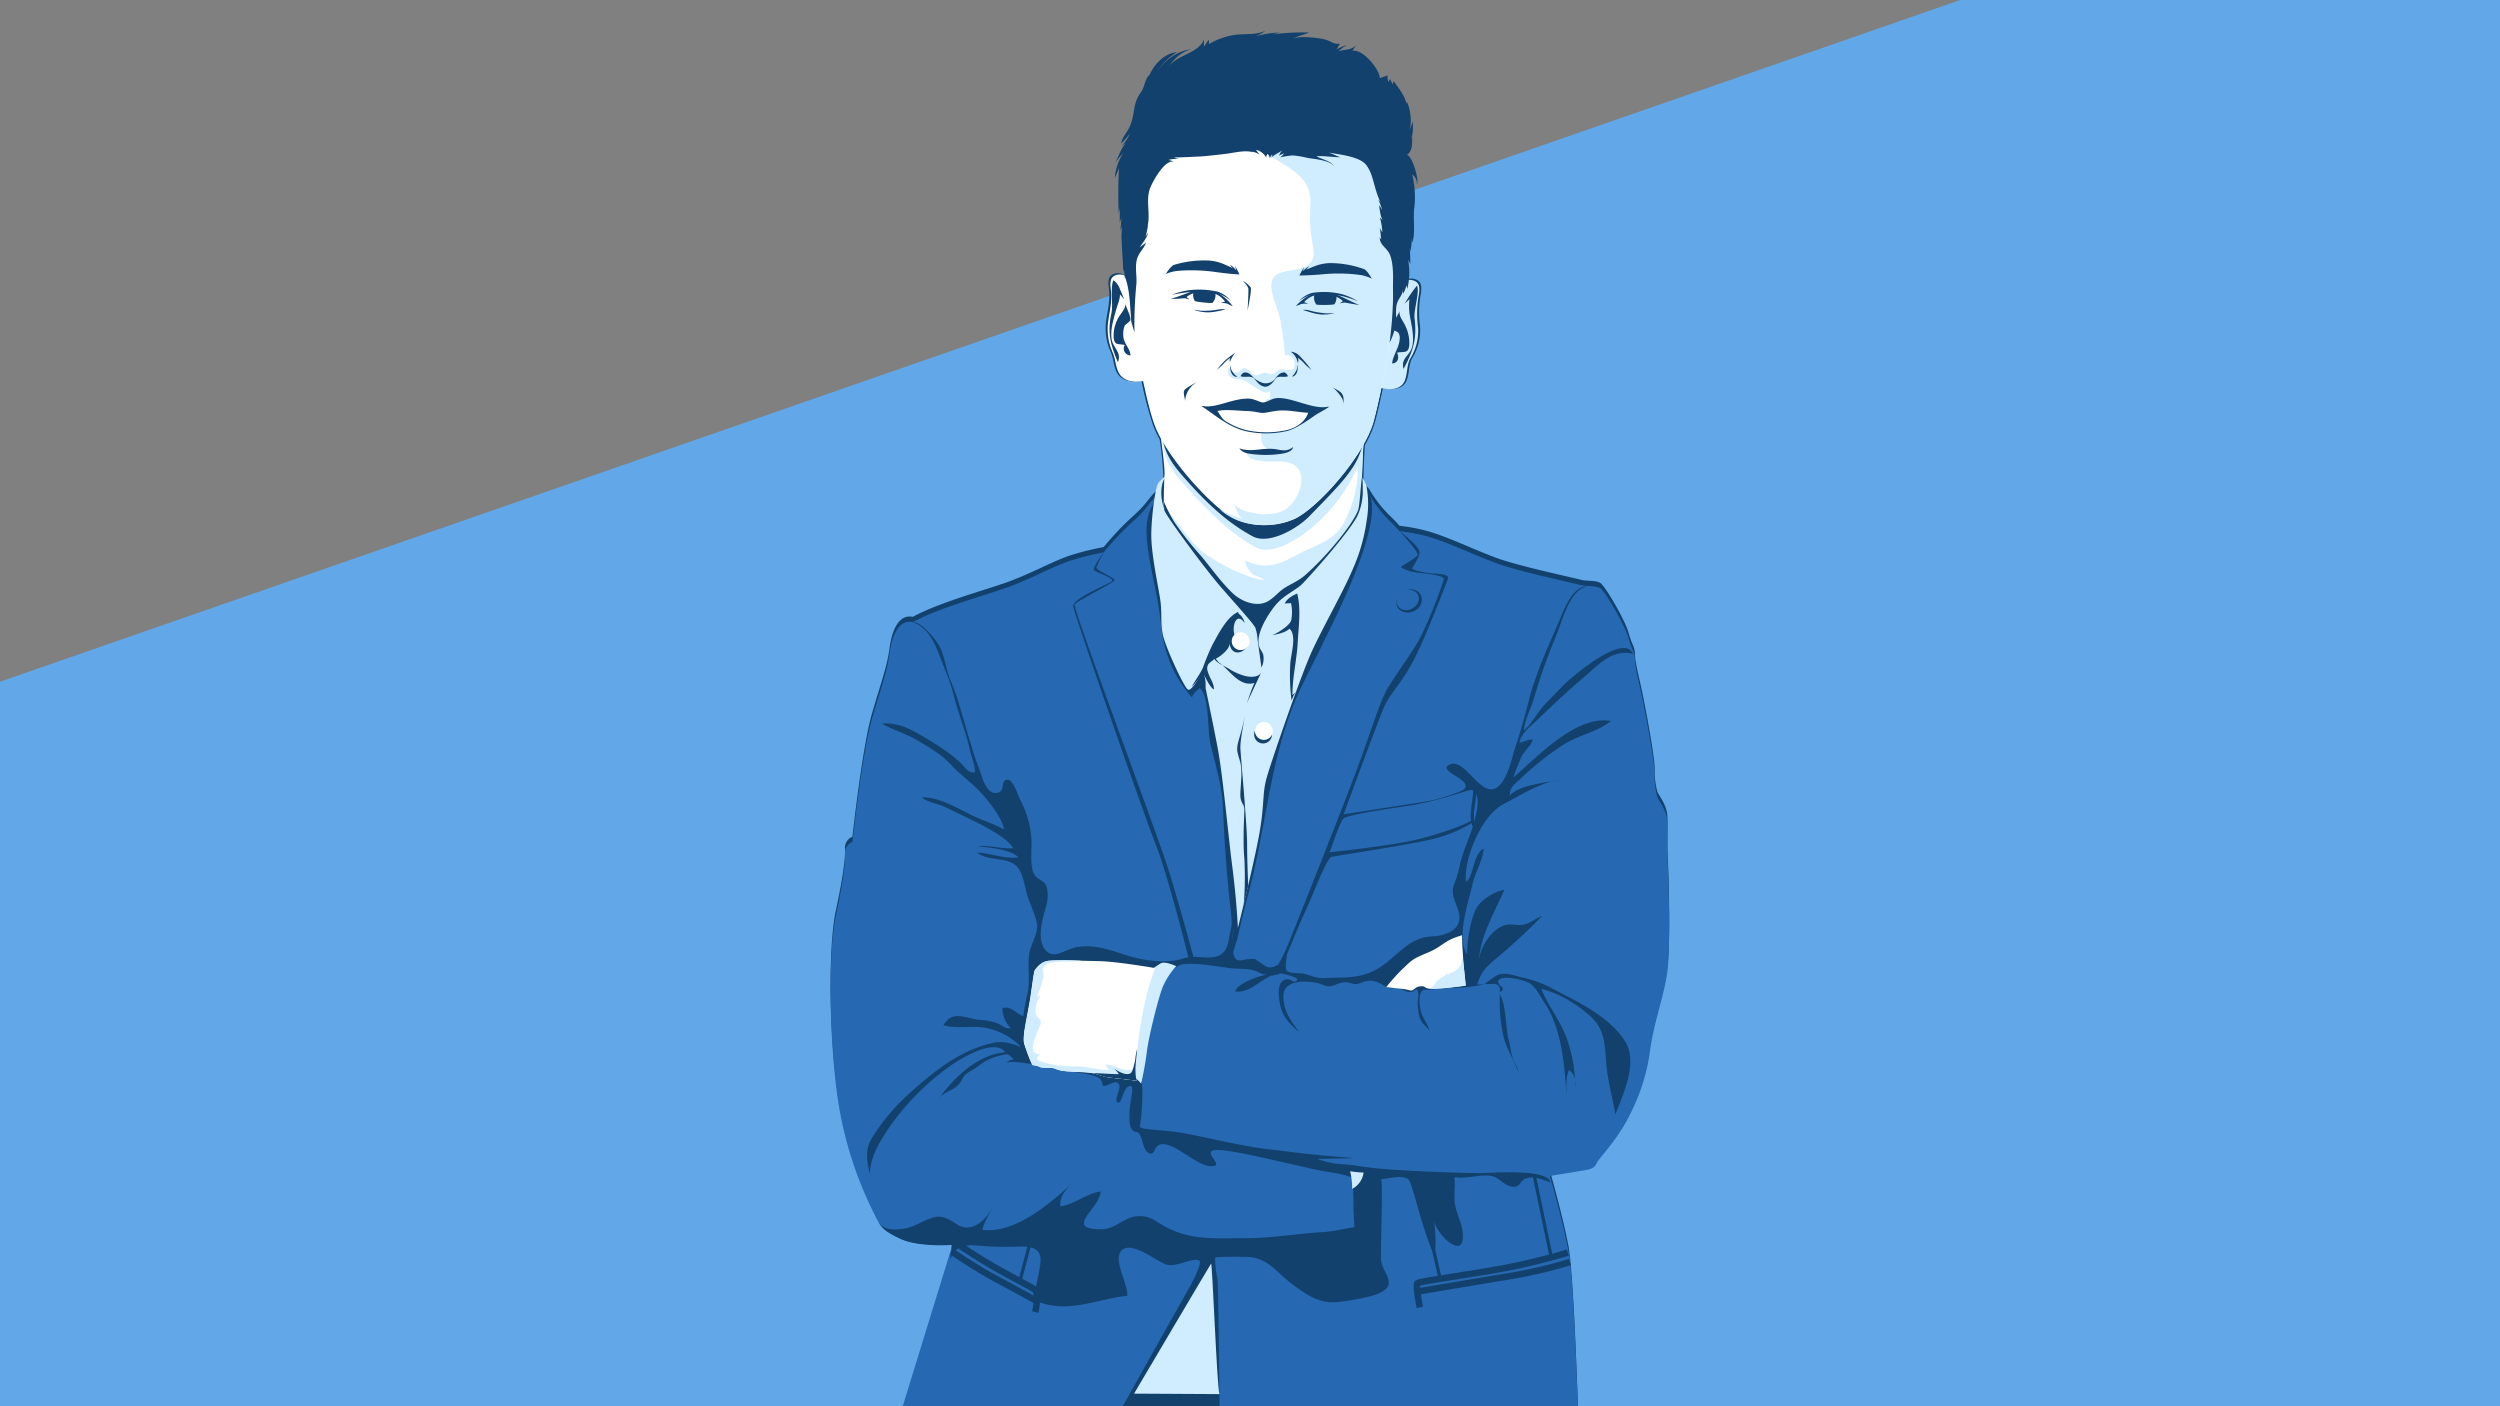 <svg xmlns="http://www.w3.org/2000/svg" width="768" height="432"><rect width="100%" height="100%" fill="#808080" stroke="none"/><defs><clipPath id="a"><path class="a" d="M0 0h768v432H0z"/></clipPath><clipPath id="b"><path class="a" d="M413.43 92.49a13.82 13.82 0 00-3.88-2 16.33 16.33 0 00-6.4.09c-1.27.31-3.43 2.48-3.43 2.48 2.37.1 4 .74 7.74.61a15.6 15.6 0 005.72-1"/></clipPath><clipPath id="c"><path class="a" d="M363.6 91.14a13.64 13.64 0 014-1.63 16.38 16.38 0 016.36.7c1.24.42 3.18 2.79 3.18 2.79-2.37-.13-4.08.36-7.77-.12a15.65 15.65 0 01-5.59-1.53"/></clipPath><style>.a,.j,.k{fill:none}.d{fill:#12416d}.f{fill:#d0ecff}.g{fill:#fff}.j,.k{stroke:#12416d;stroke-miterlimit:10}.j{stroke-width:2px}</style></defs><g clip-path="url(#a)"><path fill="#62a8e8" d="M607.93-2L-18.91 216v216.55h805.82V-2H607.93z"/><path class="d" d="M416.07 147.55c-.22 0 3.36.56 4.81 3.13a37.43 37.43 0 006.05 7.72 38.35 38.35 0 013 3.13 51.79 51.79 0 0111.31 2.47c5.82 2 11.86 4.93 18.46 7.39s24.39 6.26 25.95 6.71 4.59.11 6 1 7.5 11.18 8.62 15.21 1.9 4.14 2 6.71.78 5 1.9 10.07 4.14 21.14 4.14 24.83a26 26 0 00.79 7.16c.33 1.12 3 4.14 3.13 7.72s-.12 8.5.11 12.53 1 26.62-.22 34.34-3.81 13.87-5.15 22.71a60.49 60.49 0 01-6.26 20.36c-3.47 7.15-8.84 12.75-9.85 14.31s-.78 2.24-3.91 2.8-10.85 1.79-10.85 1.79 3.57 12.19 5.7 22.93 3.69 74.22 3.69 74.22H289.1l3.52-76.09s-11.18.63-15.95-1.75-5.9-3-7.91-7.28A116.23 116.23 0 01257.09 334c-2.64-20.21-2.39-44.69-.38-54s3-15.94 2.89-19.08a3.67 3.67 0 012.26-3.89s3-27.49 6-37.79 4.64-14.43 5.39-20.08 2.89-10.55 7.16-9.67c7.41-4 18.08-7 27.12-10s16.19-7.41 22.22-9.17a83.41 83.41 0 019.29-2.26 92.12 92.12 0 018.91-9.41c4.64-4.15 4.52-5.27 7.41-8s10.79-4.26 10.79-4.26"/><path class="d" d="M434 85.6c-1.39-.21-2.89.67-4.27 1.83.62-8.35.9-18.71.13-26.32-1.18-11.68-2.1-30.7-37.17-29.81s-44.79 8.52-44.94 34.05c0 7.84-.15 15.05-.21 20.75-1.34-1.27-2.82-2.28-4.25-2.19-3.24.21-2.88 2.83-2.61 5 .38 3-.34 6.15-.81 9.17a17.88 17.88 0 001.28 9.93c1.47 3.17.64 7.11 4.57 8.72a9.23 9.23 0 004.95.33 114.26 114.26 0 003.45 13.3 30.28 30.28 0 002.12 4.61 98.31 98.31 0 011.12 11.14c-.14 3.29-.36 9.73-.07 11.12S369.62 175 375 181.17s10.18 11.42 10.69 12.67a15.28 15.28 0 01.66 3.66l1.21 8.64a6.58 6.58 0 00.63-3.56c-.25-1.91-1.78-2-1.52-5.34s3.43-8.51 5.71-11.05 5.85-4.2 7.63-5.85 15.63-17.15 17.53-21.72c1.46-3.5 1.14-13 1.75-21.87a32.45 32.45 0 003.21-7.45c.79-3 1.58-6.51 2.33-10.1a8.76 8.76 0 004.79 0c4-1.35 2.49-6.17 4.25-9.25a16.24 16.24 0 002.38-9.64 32 32 0 01.11-9.37c.36-2.19.88-4.86-2.36-5.34z"/><path d="M416.07 149.19c-.22 0 3.36.56 4.81 3.14a37.63 37.63 0 006.05 7.71 39.24 39.24 0 013 3.14 51.11 51.11 0 0111.29 2.46c5.82 2 11.86 4.92 18.46 7.38s24.39 6.27 25.95 6.71 4.59.11 6 1 7.5 11.19 8.62 15.21 1.9 4.14 2 6.72.78 5 1.9 10.06 4.14 21.15 4.14 24.84a26.12 26.12 0 00.79 7.16c.33 1.12 3 4.14 3.13 7.72s-.12 8.5.11 12.52 1 26.62-.22 34.34-3.74 13.88-5.1 22.7a60.41 60.41 0 01-6.26 20.36c-3.47 7.16-8.84 12.75-9.85 14.32s-.78 2.23-3.91 2.79-10.85 1.79-10.85 1.79 3.57 12.19 5.7 22.93 3.69 74.22 3.69 74.22H269.17l23.45-76.08s-11.18.62-15.95-1.76-5.9-3-7.91-7.28a116.23 116.23 0 01-11.67-37.66c-2.64-20.21-2.39-44.69-.38-54s3-15.95 2.89-19.09a3.68 3.68 0 012.26-3.89s3-27.49 6-37.78 4.64-14.44 5.39-20.09 2.89-10.55 7.16-9.67c7.41-4 18.08-7 27.12-10s16.19-7.41 22.22-9.16a80.58 80.58 0 019.29-2.26 91.68 91.68 0 018.91-9.42c4.64-4.14 4.52-5.27 7.41-8s10.82-4.27 10.82-4.27" fill="#2668b2"/><path class="d" d="M388 387.33c3.23 1.61 5.46 4.54 9 7.18 4.37 3.23 8.32 6.12 14.05 5.47 3.26-.37 10.83-1.48 13.59-3.18 4.29-2.64.46-5.38-.34-9.31-.35-1.73.72-25.3-.11-25.2 3.59-.45 6.16-1.28 8.34-.1 1.4.76 4 14.75 8.08 23.45.74-2.86.27-7.39 0-10.41.92 4.35 9.65 12.46 8.73 3.36-.33-3.22-2.13-6.07-2.46-9.29-.27-2.55.24-5.1-.08-7.69 3.65.68 7.52-.91 11.17-.39 2.61.38 4 3 6.59 3.32s2.19-1.69 4-2.43c2.41-1 5.48.24 7.8 1.18-1.07-4.48-18-2.86-22.39-2.91-6.09-.08-14.16-.38-20.87-.74-4.49-.24-8.37-.52-10.64-.77-5.65-.63-7.4-1.13-10.67-1.25a26.73 26.73 0 01-7.19-1.62s9-.12 11.17-.25c-15.69-1.25-15.69-1.5-25.9-2.67s-23.44-4.86-30.13-5.53-9.88-.67-9.54-1.67a64.18 64.18 0 00.67-12.22c-.34-3-2.51-4.52-10.05-4.86a115.62 115.62 0 00-13.39.17s7.7.84 9.88 2 .5 3.18 2.51 2.51 2.84-1.67 3.85-.5-1.68 5-.34 5.69 1.51-4.18 3.52-5 .33 4.18.17 7.36-.17 6.53 2 6.7 1.68 5.69 4 6.53 1-3.52 5.19-2.68 10.21 7 14.23 6.69-4.19-5 1.67-5 27.79 5.86 33.65 6.7 7.7 1.84 7.7 1.84.33 4 .33 8.54.84 10.71 0 11-5.36.34-18.41.67-16.57.67-28.12.34-22.1-2.85-34-2-20.59 1.17-29.63 1.17c-3 0-5.94-.22-8.91-.1-.91 0-3.6-.15-4.2.58-.33.4-.15 1.67-.25 2.18-.16.9-.2 2-.42 2.87.7-1.46 1.5-3.24 3.12-3.87a20.74 20.74 0 015.14-.89 43.13 43.13 0 015.45-.23 64.47 64.47 0 0110.47 1c3.34.6 3.93 2.49 3.51 5.67-.12.9-1.95 10.35-2.34 10.35 10 5.13 19.77-.16 29.07-1 .47-3.56-5.13-12-1.13-14.4 3.27-1.94 10.19 3.79 13.17 4.77s7.94-2.22 10-1.26c1.35.4-2.1 6.91-3.16 8.72-.89 1.52-35.2 62.63-35.7 64.15.92.38 45.78.36 45.74.14-.5-2.4-.71-65.08-1.22-67.48a29.94 29.94 0 01-.7-6.33c0-.43 8.64-.32 9.66-.29a11.86 11.86 0 015.07 1.22zM477.23 303.87c5.87 3.22 16.55 7.66 21.9 15.87 4.25 6.52-.5 16.3-2.87 22.64-.8-4.71-2.18-9.61-2.68-14.37-.67-6.4-.1-11.47-5.2-16-4-3.56-9.66-7-14.93-8.26 2.17 5.34 6.08 10.11 8 15.65a43.89 43.89 0 012.42 14.76c.27-2.08-.15-4.31-1.87-5.45-1 2.27-.8 5-.8 7.55-.57-9.2-1.47-20.29-6.71-28.18-1.34-2-2.66-4.95-4.84-6.17-1.49-.84-8.42-2.61-9.34-.64-.34.72 0 .39.24 1.1.3.86 2.25 1 .19 2.5.37-3.6-2.44-2.34-4.62-2.59a31.77 31.77 0 013.72-2.64c2.39-1.24 5.56.17 8 .69a34.38 34.38 0 019.39 3.54z"/><path class="d" d="M463.52 319.66c.53 2 .57 3.84 1.35 5.79.52 1.31 1.41 2.47 1.5 3.83-1.41-4.1-3.86-7.39-4.71-11.88a49.44 49.44 0 01-.9-12c2.11 3.93 1.61 9.88 2.76 14.26zM478.11 195.13a180.24 180.24 0 00-7 19.76c-.85 2.91-2.87 6.53-2.95 9.54 2.33-2 4-5.38 6.14-7.71 1.88-2.06 3.84-3.9 5.73-5.95s18.73-16.66 21.6-9.93c-6.52-1.47-10.44 3.29-15 7.15-5 4.23-9.66 8.63-14.36 13.14-1.9 1.83-5.23 4.28-5.46 7.07 1.34-.27 2.61-1.11 4.06-1-.4 1.82-2.84 3.62-3.69 5.7s-1.6 3.83-2.24 5.89c7.2-6.1 19.2-19.23 29.95-17.3-4.12 3.35-10.35 4.47-14.83 7.42a87.73 87.73 0 00-12.9 10.27c-1.72 1.68-3.39 2.45-3.35 5.26 2.5-3.23 11.46-4.11 15.22-4.81-5.34.46-12.56 5-17.33 7.5-6.57 3.52-12 16.45-11.38 23.63 2.25-.71 2.16-8.38 5.44-10.1-.16 3.51-2.62 7.38-3.4 10.94-1.24 5.64-5.07 16.07-1.7 21.56.07-4 1-11.21 3.24-14.68 1.39-2.19 5.61-4.86 8.23-5.12-3.16 7.28-7.47 14.21-7.88 22.32.2-4.64 4.35-11.09 8.95-11.63 1.88-.21 3.45.44 5.35-.11s3.41-1.93 5.22-2.59a184.86 184.86 0 01-13.87 12.88c-3.24 2.66-4.78 4.12-6.1 8.15a10.68 10.68 0 002.26 0 52.82 52.82 0 01-9.21 1.14c-1.26.06-2.59-.08-3.82.07a30.38 30.38 0 01-4.38.45 2.47 2.47 0 00-1.79.36c-1.23 1.21-.74 4.6-.4 6.1.51 2.25 2.18 4 2.7 6.29-.8-1.44-2.34-2.28-2.95-3.93a16.21 16.21 0 01-.68-4.38c-.08-1.13.34-2.49.13-3.58-.34-1.77-.75-.51-2-.22-1.57.36-2.39-.63-3.71-1s-2.82.27-4.16-.54c-2.36-1.41-4.23-2.54-7.24-1.38-2.08.8-2 .66-4.18.13-2-.49-3.13.35-5 .93s-2.67-.37-4.49-.79c-3.68-.84-10.54-1.07-10.61 3.84-.06 4.73 2.2 7.55 4.79 11.19-2.95-2.58-5.25-4.9-5.9-8.87-.36-2.18-1.13-7.22 2.42-7.38 1.15-.06 1.89 1.5 2.89.26.63-.78-4.39-2-4.82-2a8.65 8.65 0 00-4.62 1.44c-3 1.71-5.74 4.45-9.46 4.09-.11-2.2 7.61-5.09 9.81-5.17-1.73.06-3.11-1.15-4.67-1.48-2.15-.45-4.56-.26-6.76-.53-4.69-.57-9.34-1.58-14.1-1.25-2.85.19-3.82 2.74-6.44 3.5-4.16 1.22-10.73.36-15.05.16s-8.49-.41-12.68-.64c-1.94-.1-7.76-.33-9 1.56s1.58 6.42 1.67 8.43c.26 5.9-2.3 12.34-3.34 18.11 0-.05-8.62-1.75-9.95-.75a3.79 3.79 0 012.29-1.05c.18 0-1.3-1.38-1.52-1.47-.88-.36-2 .16-2.86.33a15.68 15.68 0 00-6.39 3.14c-1.13.87-2.95 1.72-3.88 2.53s-1 1.63-2 2.91c-1.6 2-4.53 2.31-6.17 4.41 4.68-6.48 11.87-13.39 20.31-14.07-3.29-4.47-13.39 1.75-16.69 4a77.72 77.72 0 00-19.78 20.25c-2.71 4.22-4.9 7.95-5.19 13.08-.88-3.83-1.48-7.29.56-10.8a63.24 63.24 0 0112.4-14.59c7.39-6.61 15.37-12.87 25.26-14.89 2.91-.6 5.5.32 8.23 1.28a20.23 20.23 0 00-11-5.87c-4.1-.7-8.83.4-12.81-.79 2.85-4.73 6.27-2.17 11.19-1.61a16.8 16.8 0 015.62 1.13c1.53.68 2 1.69 3.93 1.36a8.25 8.25 0 01-2.59-6.09c2.87-.91 4.31 2 6.53 2.42-.39-.07 1.08-6.61 1.17-7.08.9-4.29-.06-7.69.48-11.91.36-2.78 2.85-6.48 2.42-9.25-.45-2.92-2.14-6.1-3-8.91s-1.33-7.62-3.8-9.38c-3.39-2.41-8.06-1-11.65-3.71 4.3.15 8.35 2.06 12.79 1.47-2.64-2.56-9.14-3-12.68-3.43 3.64-.43 7.46.94 11 .61-1.2-2.48-6.71-5.59-9.27-6.93-3.75-2-7.65-3.74-11.47-5.64-2.19-1.09-5.61-1.53-7.32-3 5.1-.4 11.43 3.64 16 5.75 3.08 1.44 6.44 2.43 9.24 4.11-.34-3.49-5.22-9.48-7.63-11.94-2.82-2.88-6-5.11-8.72-8.07-2.88-3.16-7-5.49-10.67-7.64-3.3-1.92-7.3-3.07-10.51-4.9 3.89-.39 7.52 1 10.84 2.88 4.87 2.84 8.87 5.12 13.1 8.9 1.42 1.26 2.52 3.62 4.68 3.16.05-2.12-1.05-4.64-1.52-6.76-1.23-5.56-3.49-11-4.92-16.59a51.76 51.76 0 00-2.43-7.38c-1.57-3.7-3.09-9-5.67-12.11a11.71 11.71 0 00-4.48-3.32c2.6 0 6.76 5.1 8 7.24 1.76 3.11 2 7 3.39 10.37 2.87 6.73 4.15 13 6.41 19.93a56.47 56.47 0 002.14 6.52c1 2.15 2.27 9.7 6.35 8.32 1.86-.62.71-3.44 2.42-3.9 2-.53 3.49 4.78 4.22 6.16a29.53 29.53 0 013.45 12.1c.19 3-.65 8.5 1 11 1.06 1.59 3 1.55 3.71 3.75a11.75 11.75 0 01-.21 5.89c-1 3.57-2.92 9.64-.47 13.06 2.07 2.89 4.7 1.28 7.57.14 5.57-2.22 11.69-.14 17.07 1.64 5.22 1.72 11.92 2.78 17.4 1.33a11 11 0 013.42-.71c2.44 0 5.87.68 8.15-.38 3-1.36 2.91-5.15 3.65-8.25.47-2 0-3.84.24-5.78.27-2.56 1.49-5.31 2.2-7.79.11 4.53-1.15 8.74-1.69 13.19-.25 2-.64 7.94.56 9.45 1 1.29 2.51.39 4.09.29 2.22-.15 1.68-.18 3.34.89 1.93 1.24 2.27 2 4.36 1.46a6.72 6.72 0 004.1-4c0 1.2-.82 4.31 0 5.24s3.89.58 5.15.88c2.36.55 3.88 1.52 6.47 1.35s5.07-.09 7.58-.3c5.85-.48 8.9-2.29 13.09-5.87s6.87-6.38 12.47-6.65c3.24-.16 7.89-1.45 8.2-5.36.29-3.6-3.07-6.62-1.67-10.46a35.1 35.1 0 001.69-5.42c.93-5 3.51-9.55 4.7-14.49.5-2.07 1.31-5.29.67-7.42-.89-3-1.89-2.45-4.78-1.53 5.5-3-8.09-6-3.59-8.09 5.1-2.43 10.13 12.33 15.68 6 1.61-1.84 2.89-5.6 3.5-7.94.5-1.9 1.11-3.67 1.69-5.48 1.26-3.93 2.39-8.05 3.42-12.11 2.17-8.56 5.85-16.42 9.32-24.5 1.37-3.21 4.17-11.08 8.78-10.66-5.5.67-7.85 10.75-9.61 14.94z"/><path class="d" d="M416.07 149.19c15.52 0-6.9 42.59-9.52 48.15-2.91 6.2-6.41 12.41-9 18.72-3.64 9-6.05 19.22-7.84 28.71s-4 22.08-6.65 31.48c-1.13 4.06-2 8.2-3 12.29a57.41 57.41 0 00-1.67 5.88c-.11.79-.46 2.33-.46 2.33l-1.27-.13s1.33-6 1.82-8.09c.64-2.65.27-3.42-.07-6.16-1.41-11.34-2.24-22.76-2.7-34.22-.27-6.79-2.37-13.29-3.91-19.85-.95-4-.2-14.37-3.23-16.89-.34.19-2.86 2.3-2.24 3-6.09-6.75-8.94-14.42-9.79-23.29-.82-8.57-3.46-16.81-4.22-25.46-.94-10.72 4.06-15.68 13.86-17.68"/><path class="f" d="M359.34 145.31s-3.2 2.09-3.81 3.69-1.73 8.74-1.85 14.78 2 15.51 2.71 20.19 0 7.15.86 11.09 6.41 15.88 7.64 16.75 4.43-5.42 4.43-5.42 3 14.28 4.68 23 3.2 26.35 4.56 36.82 1.72 18.84 1.72 18.84 5.79-23 7-31.4.49-10.1 2-15.27 10.34-30.92 13.79-38.43 9.61-18.22 12.56-25.24a54.92 54.92 0 004.19-14.66 29.59 29.59 0 000-10.47c-.44-2.1-2.32-4.21-3.36-5.25"/><path class="d" d="M358.52 146c-3.57 3.17-1.5 15.44 4.27 13.93M382.6 219.4s-1.72 7.92-1.55 10.68 2.07 23.77 2.07 29.28.34 12.74.34 12.74l-1.38 5.69a105.08 105.08 0 00.18-14.13c-.52-5.51 0-13.09 0-15s-1.38-1.72-1.21-5.17.69-6.89-.17-9.81-1.21-3.45-.17-6.89 1.89-7.39 1.89-7.39zM380.34 188c-3.47 1.47-6.18 7-7.9 10.12a68.57 68.57 0 00-2.82 6.78c-.95 2.25-2.47 4-3.52 6.14a35.2 35.2 0 003-3.67 19.74 19.74 0 001.19 4 9.33 9.33 0 00-.43-4.18c.57 1.26 2.1 4.32 3.07 4.57 0-2-1.42-3.57-1.89-5.45a2.53 2.53 0 01.26-2.41c.12-.18 1.77-1.38 1.7-1.47 1.09 1.43 3 2.08 4.5 3a17.64 17.64 0 005.08 2.25c1.54.35 4.1.52 4.93-1.24-1.52 3.22-3 6.4-4.49 9.6.75-2.07 1.45-4.3 2.33-6.23-4.76 1.38-7.73-4.24-11-6.36l-.88-1.11c1.37-.58 4.43-3 4.26-4.78.39 4 4.27 3.56 5.78.36-6.87.95-4.77-12-1.16-6.5a4.82 4.82 0 00-1.87-2.94"/><path class="g" d="M355.74 128.34c0 .22 2.17 14.18 2 17.44s-.36 9.62-.07 11 12.15 17.58 17.43 23.65 10.06 11.29 10.56 12.52a14.74 14.74 0 01.65 3.61l1.19 8.54a6.44 6.44 0 00.63-3.52c-.25-1.88-1.76-2-1.51-5.27s3.39-8.41 5.65-10.92 5.78-4.14 7.54-5.78 15.44-16.94 17.32-21.46.75-19.21 2.64-29.38"/><path class="f" d="M356.72 128.35c-.22 6.68.36 12.72 5.19 18.32 6.34 7.34 14.95 16.73 23.77 21.43 5 2.65 12.54-2.15 16.74-5.53a51.55 51.55 0 0014.74-19.38 36.38 36.38 0 01-4.49 17.72c-3.17 5.49-9 6.67-14.32 9.56-5.88 3.18-9.33 4.51-16 1.74.76 2.53 2 4.55 4.64 5.08.2.09 1.56.92 1.41.84-3.94 0-13.24-4.37-18.48-8.22-3.46-2.55-5.61-6.16-8.36-9.41a27 27 0 01-4.06-6.4 18.83 18.83 0 00.14 2.67c.29 1.38 12.15 17.58 17.43 23.65s10.06 11.29 10.56 12.52a14.74 14.74 0 01.65 3.61l1.19 8.54a6.44 6.44 0 00.63-3.52c-.25-1.88-1.76-2-1.51-5.27s3.39-8.41 5.65-10.92 5.78-4.14 7.54-5.78 15.44-16.94 17.32-21.46.75-19.21 2.64-29.38"/><path class="d" d="M360.73 160.34a44.05 44.05 0 01-3.18-6.24 18.83 18.83 0 00.14 2.67c.29 1.38 12.15 17.58 17.43 23.65s10.06 11.29 10.56 12.52a14.74 14.74 0 01.65 3.61l1.19 8.54a6.44 6.44 0 00.63-3.52c-.25-1.88-1.76-2-1.51-5.27s3.39-8.41 5.65-10.92 5.78-4.14 7.54-5.78 15.43-16.93 17.32-21.46a18.34 18.34 0 001.49-6.76c0-1.74 0-3.5-.15-5.23-.45 1.74-.68 8.59-1.24 10.45-1.46 4.13-9.19 13.84-16.38 20.14-1.86 1.64-4 2.5-6.09 3.78-1.93 1.19-3.44 3.19-5.4 4.26-3.37 1.83-8.06 0-10.72-2.56-3.62-3.45-6.56-7.7-9.72-11.46a100.9 100.9 0 01-8.21-10.42z"/><path class="d" d="M356.72 128.35c-.22 6.68 1 11.38 5.86 17 6.33 7.34 13.44 14.72 22.26 19.42 5 2.65 13.65-2.34 17.41-6.2 14.4-14.73 16.57-17.07 17.58-30.79M365.57 296h1.59c-1.52-5.71-5-18.51-8-28.17-4-12.81-29.79-81.1-29-82.19s12.42-6.79 12.24-7.48-5.51-3-5.55-3.71 2.27-4.79 2.27-4.79-3.73 4.78-2.95 5.55 6.46 2.42 5.34 3.36-12.06 5.34-11.8 7.67 21.21 62.76 25.47 73.55c3.31 8.53 8.38 28.21 10.39 36.21zM453.68 242.62c.13-1.75 0-1.63-1.5-1s-8.42 3.77-15.07 4.77-24.35 3.77-24.35 3.77 10.78-29.28 12.49-33.1 5.62-7.66 9.21-14.58 9.93-23.7 10.34-24.59-.65-1.55-3.58-1.63-7.33-1.06-7.33-1.63 1.95-2.93 2.2-4.81-6.14-6.64-6.14-6.64 6 6.45 5.56 7.35-5.14 3.39-5.14 3.66 2.07 1.11 3.5 1.48 9.77.79 9.64 2.18-5.14 14.56-7.78 19.08-7.28 10.79-9.54 14.69-4.65 11.92-8.79 23.22-18.83 48.21-21.47 54.73a69.25 69.25 0 01-5.22 10.23 13.7 13.7 0 012.17-.52c1.5-3.66 6.07-15 8.08-19.25 2.38-5 6.52-16.44 8.16-16.82s20.58-3.14 29.62-5.15a42 42 0 0013.31-5.18 3.35 3.35 0 001 1.8 49.42 49.42 0 01-.25-5.15c.13-1.13.76-5.15.88-6.91zm-21.47 15.95c-8.53 1.63-23.72 3.26-23.72 3.26s3.14-9.29 4.14-10.29 8.16-2.26 19.33-3.9 20.09-5.64 20.47-4.89-.51 4.39-.63 7.66a8.37 8.37 0 00.09 1.73c-2.18 1.45-11.89 4.93-19.68 6.43z"/><path class="g" d="M425.86 303.24s2.86.36 4.84.53 2.55.75 3.25.4 1.19-1.27 3-1.19c1 0 .61.84 3.29.79s10-1 10-1-1.1-10.3-1.1-15.45c-5.77 1.64-5.65 3.27-10.42 5.28s-4.77 2.13-7.78 5a55.1 55.1 0 00-5.08 5.64z"/><path class="f" d="M439.44 303.78a81.83 81.83 0 0010.82-1c.1 0-.79-7.91-1-8.53-.3 1.39-.49 2.74-1.72 3.62-.93.68-2 1-3 1.64.07-.32.1-.82.15-1.05-.17 1.24-2.13 1.93-3 2.68s-1.18 1.86-2 2.16c.26.05.62.28.86.32a11 11 0 01-1.15.18zM353.28 298.17s2-1.46 3.3-2.23 4.76.87 4.76.87a22.84 22.84 0 00-4.08 6.22c-1.45 3.5-4.56 16.22-4.95 20.11a97.37 97.37 0 01-1.75 9.71 22.82 22.82 0 00-2-1.94c-1-.78-3-5.83-3-6.32"/><path class="g" d="M354.83 297.39a87.65 87.65 0 00-3.59 12.83 146.93 146.93 0 00-2.43 18.26 22.78 22.78 0 00.29 3.5s-3.11-.39-7.57-.88-3.7-1.55-9.43-1.75-6.6-.48-8.06-1.06-3.3 0-4.57-.49a6.83 6.83 0 00-2.23-.58c-.29 0-1.94-4.37-2.62-6.61s1.16-9.13 1.94-14.47 1.07-7.87 1.36-8.16 1.65-2.53 4.18-2.82 10.1 0 15.54.1 17.19 2.13 17.19 2.13z"/><path class="f" d="M322.1 295.16a57.58 57.58 0 0110 0c-2.66.61-9.59-.45-11.35 1.71-.86 1 0 1.91-.2 3.13a36.77 36.77 0 01-2 6.23c.37-.27.93-.47 1.19-.65a9 9 0 00-1.6 4.52c-.32 2.65 1.43 2.35 1.6 4 .14 1.41-5.56 10 0 9.77-2.72 1.74.06 2.22 1.69 2.71a31.44 31.44 0 009.43 1c3.24 0 6.83 1.36 10 1-.88-.47-.85-1-1.27-1.52 2.4-.36 8.62 4.26 9.07-.46.11.59.27 5.34.5 5.37-.21 0-3.26-.41-7.56-.88-4.47-.48-3.7-1.55-9.43-1.75s-6.6-.48-8.06-1.06-3.3 0-4.57-.49a6.83 6.83 0 00-2.23-.58c-.29 0-1.94-4.37-2.62-6.61s1.16-9.13 1.94-14.47 1.07-7.87 1.36-8.16 1.58-2.52 4.11-2.81z"/><path class="d" d="M349.33 322.35c-.61 1.87-.44 3.09-.84 4.37-.26.81-.44 2.52-1.24 3-1.42.86-4.06-.76-5.12-1.57a9.6 9.6 0 011.6 1.83c-2.72 0-5.77-.32-8.61-.33 1.74.09 3.23 1.05 4.85 1.23.44.08.95.16 1.56.22 4.46.49 7.57.88 7.57.88a22.78 22.78 0 01-.29-3.5c0-.76.17-2.74.46-5.32-.01-.16.09-.9.06-.81z"/><path class="g" d="M383.87 197a2.74 2.74 0 11-2.74-2.77 2.75 2.75 0 012.74 2.77z"/><path class="d" d="M390.75 225.68a2.74 2.74 0 11-2.74-2.77 2.76 2.76 0 012.74 2.77z"/><path class="g" d="M391 224.57a2.74 2.74 0 11-2.74-2.76 2.76 2.76 0 012.74 2.76z"/><path class="f" d="M425.62 91.48c1.78-1.84 5.05-5.9 7.86-5.48 3.17.47 2.66 3.11 2.26 5.3a31.93 31.93 0 00-.11 9.26 15.92 15.92 0 01-2.35 9.52c-1.74 3-.23 7.81-4.2 9.14-2.91 1-6.76-.5-9.38-1.76"/><path class="d" d="M434.56 97.84c.78 6.28-.46 10-3.39 15.5-.95-3.54 2.15-3.92 2.74-7.27.54-3-.31-6.17-.8-9.07a18.38 18.38 0 01-.12-5.08c-.54.45-1 .92-1.48 1.38a43.67 43.67 0 013.8-5.59c.86 2.29-1.08 7.46-.75 10.13z"/><path class="d" d="M427.61 101c.15.48 1.6.73 2 1.27a3 3 0 01.36 2c-.15 2.53-2.08 4.89-2.31 7.38 1.92-.06 2.22-2 1.51-3.31 2.17-.45 3.51.41 3.77-2.38a12.22 12.22 0 00-1.21-5.85c-.55-1.29-2.23-3.2-1.73-4.66-.45 1.23-2.71 4.55-2.39 5.55z"/><path class="g" d="M351.37 90.24c-1.66-1.92-4.69-6.1-7.51-5.91-3.2.2-2.84 2.79-2.58 4.94.38 3-.33 6.07-.8 9.06a17.73 17.73 0 001.26 9.81c1.45 3.13.64 7 4.52 8.62 2.85 1.17 6.78 0 9.48-1"/><path class="d" d="M341.47 96c-1.35 6-.45 9.63 1.95 15.3 1.27-3.31-1.68-4.3-2-7.59-.26-3 .75-6 1.51-8.73.43-1.57 1.12-2.86 1.13-4.53.49.51.86 1 1.31 1.53-1.38-3.21-1.69-4.85-3.34-5.88-1.03 2.11-.03 7.37-.56 9.9z"/><path class="d" d="M347.23 98.38c-.16.46-1.37 1.18-1.74 1.7a6.92 6.92 0 00-.41 3.11c.11 2.44 2 3.62 2.23 6a2.1 2.1 0 01-1.78-3.2c-2.17-.5-3.21.24-3.42-2.47a11.25 11.25 0 011.29-5.62c.57-1.23 2.56-3.16 2.32-4.65.2 1.25 1.84 4.12 1.51 5.13z"/><path class="g" d="M348.26 66c-.09 14.35-.35 26.58-.23 31.13s3.38 24.12 6.53 33.1c3.29 9.4 15.93 23.48 22.43 27.79s14.93 4 20.53 1.45c7.07-3.14 21.69-19.48 24.53-30.29 2.44-9.32 4.89-23.19 6.06-30.54s2.45-25.29 1.28-36.83-2.07-30.33-36.72-29.45-44.25 8.4-44.41 33.64z"/><path class="f" d="M397.52 159.46c7.07-3.14 21.69-19.48 24.53-30.29 2.44-9.32 4.89-23.19 6.06-30.54s2.45-25.29 1.28-36.83c-.8-8-1.92-16.11-8.11-21.87-14-13-34.92-7.3-46.3 5.44 4.2-4.7 15.31 2.6 19.25 5 5.45 3.29 8.72 6.6 8.34 12.47-.66 9.95 1.6 13.82.81 16.31-2.07 6.52-14 1-12.73 9.92.45 3.15 2.09 6.17 2.69 9.34.65 3.44 1.06 7.09 1.37 10.57 1.63.15 2.91.84 3 2.57.13 2.3-1.09 2-2.56 2.12-.82 0-1.25-.34-2.15-.08-.71.2-1.2 1.08-1.86 1.27s-2.33-.49-2.76-.38-1.51.58-1.95.66c-2.41.49-1.56-.81-3-1.59-2.05-1.14-1.5 0-3.36.75a1.89 1.89 0 01-2.54-1.85c-1.1 3.7 1.1 3.95 4 4.25 2.15.21 6.75 5.54 8.64 3.33v2.46c-3.84.18-1 7.08-1.14 9.1-2-.21-1.71 2.48-1.47 3.8.59 3.28 3.71 2.88 6.41 2.48-1.58.79-9.84 1.25-11.34.14-.06 4.67 8.3 3.65 11.07 3.77 9.05.39 6.49 10.15 2.11 14-2.57 2.24-6.61 2.5-9.8 1.95-2.53-.42-5.55-.81-7.13-3.47.64 1.36 1.44 4.29 2.78 5a22.37 22.37 0 01-7.2-3 18.84 18.84 0 008.54 4.47 24.14 24.14 0 0014.52-1.27z"/><path class="d" d="M399.17 84.63a20.64 20.64 0 011.46-2.56 8.65 8.65 0 01-.48 1.31 8.06 8.06 0 012-1.56 12.87 12.87 0 01-.87 1c2.88-1.14 4-1.81 7.2-2a31.27 31.27 0 0110.67 1.89c1 .58 2.26 2.89 2.26 2.89a12.58 12.58 0 00-3.4-1.11 49.94 49.94 0 00-11.7-.23c-4.02.36-7.06.37-7.14.37zM380.75 84.32a19.47 19.47 0 00-1.36-2.63 8.93 8.93 0 00.43 1.33c-.66-.55-1.17-1.34-2-1.66.26.3.55.71.85 1-2.87-1.28-4-2-7.21-2.32a32.23 32.23 0 00-10.91 1.36c-1.06.53-2.43 2.77-2.43 2.77a13 13 0 013.49-.94 52.46 52.46 0 0111.88.34c4.1.59 7.18.74 7.26.75zM402 93.29a9 9 0 00-2.27.1 8.77 8.77 0 01-1.56.57c-.16 0 3.19-3.35 5.41-3.72s6-.18 7.72.56 5 2.44 6.33 2.89c-2.59-.33-4.11-.75-4.69-.73a7 7 0 00-1.39.26s.73-.53.92-.65-1.17-1.19-2.39-1.55a17.46 17.46 0 00-6.5-.2 6.71 6.71 0 00-2.95 2z"/><path class="d" d="M417.15 92.56a20.89 20.89 0 00-4.63-2.12A23 23 0 00403 90a8.94 8.94 0 00-4 2.52 11 11 0 014.53-2.11 37.88 37.88 0 018.86.56 37.5 37.5 0 014.76 1.59zM400.16 95.22c1.87-.26 2.55.55 5.65.86a13.27 13.27 0 004 .07c.16 0-.88.47-3.41.47s-5.18-1.2-6.24-1.4z"/><g clip-path="url(#b)"><path class="d" d="M410.57 91.4a3.45 3.45 0 11-3.45-3.4 3.44 3.44 0 013.45 3.4z"/></g><path class="d" d="M374.89 93a8.82 8.82 0 012.25.32 8 8 0 001.5.71c.16 0-2.86-3.64-5-4.22s-6-.74-7.73-.16-4.54 1.73-6.3 2.15c2.59.08 3.88-.24 4.46-.16a7.3 7.3 0 011.36.39s-.68-.6-.86-.73 1.28-1.07 2.53-1.32a17.6 17.6 0 016.49.41 6.79 6.79 0 012.75 2.27z"/><path class="d" d="M360 90.56a23.64 23.64 0 014.38-1.28 25.46 25.46 0 019.75.34 9 9 0 014 2.82A11.36 11.36 0 00373.6 90a40 40 0 00-9.13-.16c-1.75.16-4.47.72-4.47.72zM376.55 95.11c-1.84-.44-2.6.3-5.71.33a13.5 13.5 0 01-4-.31c-.17 0 .82.55 3.35.79s5.29-.72 6.36-.81z"/><g clip-path="url(#c)"><path class="d" d="M366.55 90.32a3.44 3.44 0 103.75-3.1 3.43 3.43 0 00-3.75 3.1z"/></g><path class="d" d="M381.79 86.26a8.57 8.57 0 012.41 2c.41.82-.95 7.11-.95 7.11s.36-5.88.24-6.7-1.7-2.41-1.7-2.41zM377.86 112.93a6.22 6.22 0 00.4 1.55 2.14 2.14 0 001 1.14c.3.21.65.06 1 .19a3.91 3.91 0 01-1.25-1.09 4.47 4.47 0 01-1.12-2.71c-.01.35-.03.64-.03.92zM381.16 115.62c1.65.44 2.75-.36 4.32.71-.91-.62-1.3-1.82-3-1.92-.78-.05-1.48 1.16-1.32 1.21zM398.74 112.64a8.48 8.48 0 01-.29 1.61 2.1 2.1 0 01-.84 1.21c-.26.24-.59.12-.86.28a3.76 3.76 0 001.06-1.2 5 5 0 00.89-2.81 8.47 8.47 0 00.04.91zM395.6 115.62c-1.54.44-2.56-.36-4 .7.84-.61 1.21-1.81 2.81-1.91.69-.05 1.35 1.17 1.19 1.21z"/><path class="d" d="M392 116a3.74 3.74 0 01-4.09 1.64 9.73 9.73 0 01-3.15-1.84c1.22 1.08 2.07 2.89 3.91 3 1.51.07 2.74-1.83 3.62-3M377.84 111.19a1.29 1.29 0 01.21-1.33 11.39 11.39 0 00-2.41 2.14c-.56.61-1.3 1.1-1.92 1.75a24.61 24.61 0 012.52-2.91 23.19 23.19 0 013.27-2.47 8.78 8.78 0 00-1.67 2.82zM398.69 111.51a1.72 1.72 0 00-.09-1.65A11.64 11.64 0 01401 112c.56.61 1.3 1.1 1.92 1.75a31.23 31.23 0 00-2.65-3.31c-1-1-1.56-2.15-3.73-2.4a5.32 5.32 0 012.15 3.47zM412.29 122.38a13.47 13.47 0 00-3.37-3.77c1.7 1.52 4.57 1.38 3.65 5.66a3 3 0 00-.28-1.89zM364.07 123.34c0-.84-.67-2.58-.28-3.37s3.44-2.38 4.38-2.79a7 7 0 00-4.1 6.16zM407.78 125c-4.76.77-10.83-3-15.54-2.71-1.55.1-3 1.28-4.1 1.35s-2.74-1.24-4.89-1.2c-5.12.09-9.79 3.11-14.06 2.27 4.89 2.72 11.86 4.21 20.61 4.27s15.58-2.46 17.37-3.46"/><path class="d" d="M369.08 124.69a2.31 2.31 0 011.12.29 5.85 5.85 0 002.71.49c.95-.07 7.34.17 9.91.24s4.11.64 5.06.6 3.3-.63 5-.74 8 .61 10.41.48a7.89 7.89 0 003.8-.85 2.56 2.56 0 011.28-.25s-2 1.29-3.36 2-6.06 4.53-9.61 5.45a28.73 28.73 0 01-12.92 0c-4.1-1-7.89-3.79-9.85-5.2z"/><path class="g" d="M393 126.12c-1.69.11-4 .71-5 .74s-2.49-.53-5.06-.6-6.61-.59-8.92 0c1.48 2.37 1.67 2.7 3.31 3.61a21.77 21.77 0 005.27 2.2 28.68 28.68 0 0012.91 0c3.19-.83 5.54-2.78 6.37-5.27-3.09-.14-5.77-.87-8.88-.68z"/><path class="d" d="M380.77 137.66s1.24 1 6 .43 5.51.11 7.4.25a4 4 0 003-1s.27 1.54-3.65 2.08a33.16 33.16 0 01-9.73-.05c-2.61-.37-3.02-1.71-3.02-1.71zM407.92 46.83c1 .19 2.84 1.18 3.85 1.48-2.22 0-5.15-.49-7.33-.31 1.51 1 5 1.48 5.55 3.51-.62-2.29-6.47-2.66-8.31-3a27.71 27.71 0 00-4.61-.76 28 28 0 00-3.8.59 6.41 6.41 0 001.22-1.22 7.78 7.78 0 00-1.56.68 3.77 3.77 0 011.07-1.66c-1.12.8-2.81 1.47-3.66 2.52a2.29 2.29 0 00.53-1.23 2.53 2.53 0 00-.78 1.33 2.06 2.06 0 00-.72-1.5c-.1.36-.44.56-.38 1.16a4.87 4.87 0 00-3.12-2.4 11.34 11.34 0 001.13 1.55 5.6 5.6 0 00-2.52-1c.29.11.56.24.84.34-2.56-1-6.2.06-8.81.36-3 .34-6 .74-9 .86-2.21.09-4.78.26-6.9.22.54.15 1 .36 1.58.48h.06a8.89 8.89 0 00-3.3.32 6.3 6.3 0 011.7.54c-2.81-.88-6.67 6.23-7.39 8.25-1.41 4 .42 8.28-.95 12.19.15-.48.34-1 .49-1.42-.34 1.39-.46 2.79-.93 4.13.26-.48.59-.92.85-1.39-.36 1.74-1.75 3.09-2.6 4.58.56-.55 1.39-1 1.94-1.46-.67 1.88-2.21 3-2.76 5-.71 2.48 0 5.14-.2 7.66a130.67 130.67 0 00-.6 14.77 20.12 20.12 0 01-1.05-4.14 13.69 13.69 0 00.3 2.4c-.73-5-.34-11-2.39-15.75.07.39.27 1 .32 1.23-.14-.91-.42-2.88-.41-3.31-.08.5-.2.91-.24 1.43 0-3.76-.47-7.44-.46-11.19-.06.36-.23 1.21-.24 1.28a22.17 22.17 0 00.24-4.46c-.12.56-.34 1-.48 1.58a25.24 25.24 0 00.37-4.3c-.13.63-.36 1.21-.47 1.86v-4.91c-.07.61-.22 1.19-.32 1.77a138.74 138.74 0 01.1-14 28.89 28.89 0 01-1.29 3.15 15.71 15.71 0 012.52-7.51 18.07 18.07 0 00-2.48 3c1.13-2 1.87-4.79 3.59-6.39-.52.42-1.19.84-1.7 1.25a13.09 13.09 0 002.74-4 24.83 24.83 0 01-2.76 3.12c.45-2.27 2-3.49 2.86-5.68 1.65-4.28.49-6.21 3.35-10.28 1.19-1.69.91-3.55 2.5-5.2a13.85 13.85 0 00-.76 3.57c.05-4.51 4.49-10.17 9.21-10.47a16.74 16.74 0 00-6.35 6.63 14.9 14.9 0 0110.8-7.62 12.4 12.4 0 00-7.14 5.83c2-4 9.37-4.32 11-8.8-.07.74 0 1.51 0 2.26.5-.77 1-1.5 1.53-2.26-.08.47.07 1 0 1.44a22.34 22.34 0 018.4-2.88c3.11-.27 6 .07 9-1.18a17 17 0 01-3.08 1.68A30.16 30.16 0 01393.2 10l-2.32.59a65.84 65.84 0 0111.31-.59c-1.56.68-3.56 1-5.06 2 1.66-1.13 7.72-.39 9.61.06 2.47.58 2.37 1.48 4.92 1.43-.42.48-.7 1.27-1.18 1.73a15.7 15.7 0 013.44-1.39 9.79 9.79 0 00-2.67 1.88c1.89-.55 3.86-.27 5.31-1.8l-1.09 1.74c3.31-.81 8.71 6.3 8.37 8.37.81-.31 1.73-.57 2.4-.91a6 6 0 00.28 2.12c.12-.29.34-.67.51-1 .11.44.65 1.27.76 1.75.07-.27.23-.74.3-1.1 1.72 2.34 4.65 5.94 4 9a18.11 18.11 0 01.07-2.66c1.09 2 1.82 6.89.61 9.07a10.31 10.31 0 001.16-3 13 13 0 01-.53 5.91 7.34 7.34 0 01.49-1.11c-.23 2.07.23 4.32-1.83 5.58 1.32-.81 4.09 7.34 3.17 9a3.31 3.31 0 00-1.41-3.08 29.32 29.32 0 01.63 10.53c-.39 3.19.42 7.6-.59 10.46-.05-.58-.14-1.19-.16-1.8.11 1.61-.33 3.16-.26 4.76-.09-.48-.24-1-.33-1.47 0 1.12.19 3.49.13 5.08 0-.25-.69-1.24-.7-1.49a21.17 21.17 0 01-.22 9.1c-.06-.43-.22-.76-.27-1.2a8.34 8.34 0 01-1.05 2.7v-1.19c-.17 1.63-1.46 2.74-1.87 4.26-.53 1.93-.07 4.13-.32 6.1a19.74 19.74 0 01-1.92 5.84c.65-5.29.83-8 1-11.75.12-2.34 0-4.73.05-7.07s0-6.18-1.08-8.47c-.87-1.86-3.09-2.77-3-5.09.15.22.32.52.47.72-.2-1.25-.22-2.51-.48-3.72a10.4 10.4 0 00.8 1.46 17.93 17.93 0 00-.78-4.57c.28.34.74.68 1 1-.83-1.06-1-3.5-1.23-4.83.36.55.72 1.1 1 1.66a25.28 25.28 0 00-1.26-3.37c.24.34.47.61.73.94-2.25-4.69-2.07-8.57-4.49-11.59-2.09-2.59-8.52-3.17-11.7-3.76zM394.65 185.47c.57-.25 1.34-.05 1.94-.21a12.65 12.65 0 01.06 5.34c-.57 1.67-4.2 3.9-5.85 4.55 1.87-.4 3.89-.76 5.36-2 2.36 2.2.26 8.08.2 11.09a59.84 59.84 0 00.42 11 11 11 0 011.25-2.63c-.28.33-.7.62-1 .93 0-5.67 1.35-10.78 1.64-16.34.26-4.93 1.05-10-.17-14.88-1.5.68-3.14 1.54-3.85 3.15zM429.12 184a2.74 2.74 0 00.41 2.25 2.66 2.66 0 001.36 1 3.52 3.52 0 002.16 0 4.6 4.6 0 002.06-1.39 3.19 3.19 0 00.77-2.09 2.53 2.53 0 00-1-1.93 3.5 3.5 0 00-1.73-.63 4.58 4.58 0 00-.77 0l.26-.06a3.78 3.78 0 01.73-.09 3.52 3.52 0 012.28.73 3.13 3.13 0 011.13 2.65 3.81 3.81 0 01-.82 2.09 4.6 4.6 0 01-2.74 1.59 4 4 0 01-3.22-.76 3 3 0 01-1.06-2.33 2.63 2.63 0 01.18-1.03z"/><path class="f" d="M415.38 365.23a22.23 22.23 0 00-.62-5.43 27.72 27.72 0 004.13.4 6.58 6.58 0 01-3.51 5.03z"/><path class="j" d="M481.63 384.8s-5.95 1.9-15.83 4.05-29.75 4.68-30.38 5.32.76 7.46.76 7.46"/><path class="j" d="M482.26 387.71a149.23 149.23 0 01-19.88 4.56c-12.15 2-27.21 4.55-27.21 4.55"/><path class="d" d="M273.41 378.89a9.37 9.37 0 01-3.87-4c1.67 3.27 5.58 3.05 8.7 2.45 3.29-.64 6.25-3 9.38-3.53 2.18-.38 4.6 1.12 6.29 2.27 4.53 3.07 9.34-1.4 11.08-5.6-1 2.51-2.62 4.75-3.21 7.32 10.58 1.33 21.88-9.07 29.12-15.62-2.53 2.37-5.51 4.64-5.15 8.4 4.41-.58 8.23-4.14 12.39-4.52-.33 5.22-11.66 11.69.36 11.56 3.89 0 6.7-3.48 10.42-3.94 4.18-.52 5.74 1.37 9 3.13 8.07 4.36 15.74 3.55 25 3.56 7.67 0 15.83-1.43 23.49-1.87 3.88-.22 7.69-1.4 11.58-1.79a10.67 10.67 0 01-.88 5.1c-21.75 1.23-43.31 2-64.82-.16-12.19-1.23-23.38.63-35.41 1.15-3.37.15-6.8.26-10.22.2-4.79-.09-9.29-.78-14.08-.57 0 0-10.24.83-16-1.9a25.41 25.41 0 01-3.17-1.64z"/><path class="k" d="M471.27 360.93l5.32 25.47M435.01 360.21l7.34 32.37M316.31 382.22l-2.88 10.94"/><path class="j" d="M294.29 382.22s5.47 3.89 12.95 8.06 8.78 4.63 10.5 5.77.29 7 .29 7"/><path class="j" d="M292.37 384.5s7.82 5.34 13.58 8.37 12.66 6.91 12.66 6.91"/><path class="f" d="M348.38 428.12s23.27-39.41 23.66-39.93 1.78 37.44 2.56 40.08"/></g></svg>
